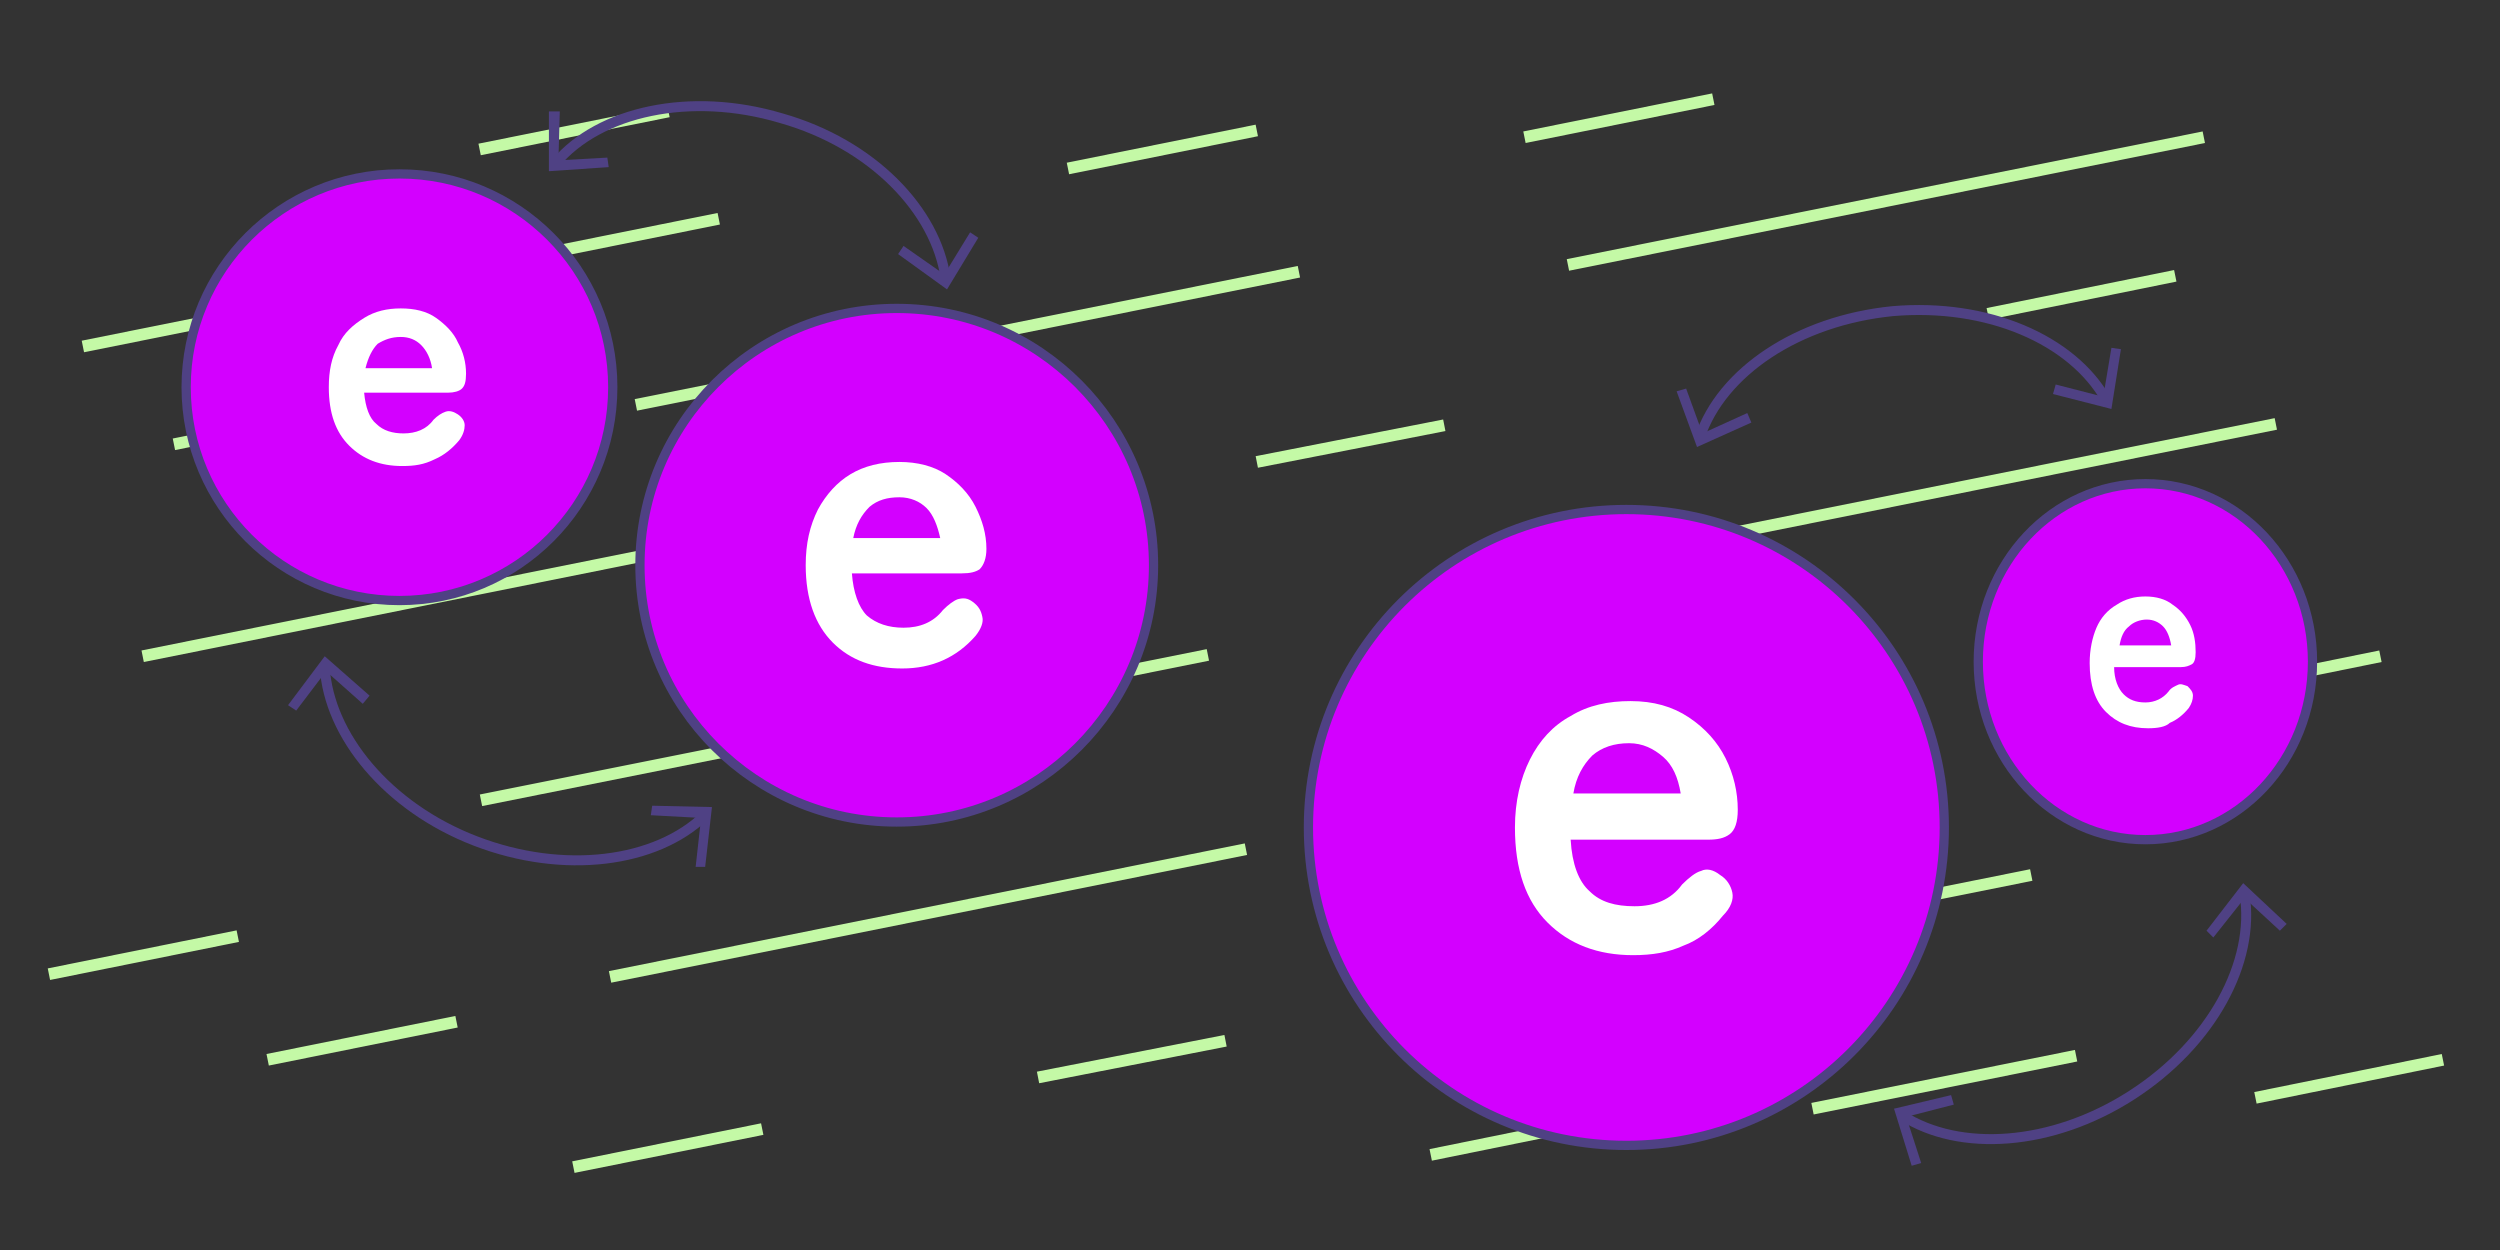 <?xml version="1.0" encoding="utf-8"?>
<!-- Generator: Adobe Illustrator 27.3.1, SVG Export Plug-In . SVG Version: 6.00 Build 0)  -->
<svg version="1.1" id="Layer_1" xmlns="http://www.w3.org/2000/svg" xmlns:xlink="http://www.w3.org/1999/xlink" x="0px" y="0px"
	 viewBox="0 0 184 92" style="enable-background:new 0 0 184 92;" xml:space="preserve">
<rect x="0" y="0" width="184" height="92" fill="#333333" stroke="none"/>
<style type="text/css">
	.st0{fill:#66D7FF;stroke:#C4F9A6;stroke-width:0.867;stroke-miterlimit:10;}
	.st1{fill:none;stroke:#54565A;stroke-width:3.649;stroke-linecap:round;stroke-miterlimit:10;}
	.st2{fill:none;stroke:#D300FF;stroke-width:0.413;stroke-miterlimit:10;}
	.st3{fill:none;stroke:#D300FF;stroke-width:0.292;stroke-miterlimit:10;}
	.st4{fill:none;stroke:#D300FF;stroke-width:0.186;stroke-miterlimit:10;}
	.st5{fill:#9E00BF;stroke:#4F4184;stroke-width:0.526;stroke-miterlimit:10;}
	.st6{fill:#D300FF;stroke:#4F4184;stroke-width:0.526;stroke-miterlimit:10;}
	.st7{fill:#54565A;stroke:#4F4184;stroke-width:0.526;stroke-miterlimit:10;}
	.st8{fill:none;stroke:#4F4184;stroke-width:0.526;stroke-miterlimit:10;}
	.st9{fill:none;stroke:#4F4184;stroke-width:0.526;stroke-linecap:round;stroke-miterlimit:10;}
	.st10{fill:#D300FF;stroke:#4F4184;stroke-width:0.681;stroke-miterlimit:10;}
	.st11{fill:#FFFFFF;}
	.st12{fill:none;stroke:#4F4184;stroke-width:0.733;stroke-miterlimit:10;}
	.st13{fill:#4F4184;}
	.st14{fill:#9E00BF;stroke:#4F4184;stroke-width:0.578;stroke-miterlimit:10;}
	.st15{fill:#D300FF;stroke:#4F4184;stroke-width:0.655;stroke-miterlimit:10;}
	.st16{fill:#FFFFFF;stroke:#4F4184;stroke-width:0.559;stroke-miterlimit:10;}
	.st17{fill:#D300FF;stroke:#4F4184;stroke-width:0.61;stroke-miterlimit:10;}
	.st18{fill:#D300FF;stroke:#4F4184;stroke-width:0.407;stroke-miterlimit:10;}
	.st19{fill:#D300FF;stroke:#4F4184;stroke-width:0.506;stroke-miterlimit:10;}
	.st20{fill:#D300FF;stroke:#4F4184;stroke-width:0.235;stroke-miterlimit:10;}
	.st21{fill:#D300FF;stroke:#4F4184;stroke-width:0.314;stroke-miterlimit:10;}
	.st22{fill:#D300FF;stroke:#4F4184;stroke-width:0.305;stroke-miterlimit:10;}
	.st23{fill:#D300FF;stroke:#4F4184;stroke-width:0.559;stroke-miterlimit:10;}
	.st24{fill:#D300FF;stroke:#4F4184;stroke-width:0.382;stroke-miterlimit:10;}
	.st25{fill:#D300FF;stroke:#4F4184;stroke-width:0.509;stroke-miterlimit:10;}
	.st26{fill:#D300FF;stroke:#4F4184;stroke-width:0.68;stroke-miterlimit:10;}
</style>
<g>
	<line class="st0" x1="95.6" y1="20" x2="46.8" y2="29.8"/>
	<line class="st0" x1="71.2" y1="36.1" x2="10.5" y2="48.3"/>
	<line class="st0" x1="88.9" y1="48.2" x2="69.5" y2="52.1"/>
	<line class="st0" x1="54.9" y1="55" x2="35.4" y2="58.9"/>
	<line class="st0" x1="49.2" y1="8.2" x2="35.3" y2="11"/>
	<line class="st0" x1="106.3" y1="31.3" x2="92.5" y2="34"/>
	<line class="st0" x1="17.5" y1="68.9" x2="3.6" y2="71.7"/>
	<line class="st0" x1="26.7" y1="29.9" x2="12.8" y2="32.7"/>
	<line class="st0" x1="56.1" y1="83.1" x2="42.2" y2="85.9"/>
	<line class="st0" x1="92.5" y1="9.6" x2="78.6" y2="12.4"/>
	<line class="st0" x1="90.2" y1="76.6" x2="76.4" y2="79.3"/>
	<line class="st0" x1="33.6" y1="75.2" x2="19.7" y2="78"/>
	<line class="st0" x1="52.9" y1="16.1" x2="6.1" y2="25.5"/>
	<line class="st0" x1="91.7" y1="62.5" x2="44.9" y2="71.9"/>
	<line class="st0" x1="167.5" y1="31.2" x2="118.7" y2="41"/>
	<line class="st0" x1="152.8" y1="77.7" x2="133.4" y2="81.6"/>
	<line class="st0" x1="126.1" y1="7.3" x2="112.2" y2="10.1"/>
	<line class="st0" x1="175.2" y1="48.3" x2="161.4" y2="51.1"/>
	<line class="st0" x1="120.6" y1="52.1" x2="106.7" y2="54.9"/>
	<line class="st0" x1="160.1" y1="20.3" x2="146.3" y2="23.1"/>
	<line class="st0" x1="179.8" y1="78" x2="166" y2="80.8"/>
	<line class="st0" x1="119.1" y1="82.2" x2="105.3" y2="85"/>
	<line class="st0" x1="149.5" y1="64.4" x2="102.7" y2="73.8"/>
	<line class="st0" x1="162.2" y1="10.1" x2="115.4" y2="19.5"/>
</g>
<g>
	<g>
		<ellipse class="st10" cx="157.9" cy="48.7" rx="12.3" ry="13.1"/>
		<circle class="st10" cx="119.7" cy="60.9" r="23.4"/>
		<g>
			<path class="st11" d="M158.1,53.6c-1.3,0-2.3-0.4-3.1-1.2c-0.8-0.8-1.2-2-1.2-3.6c0-1,0.2-1.9,0.5-2.6c0.3-0.7,0.8-1.3,1.5-1.7
				c0.6-0.4,1.3-0.6,2.1-0.6c0.8,0,1.5,0.2,2,0.6c0.6,0.4,1,0.9,1.3,1.5c0.3,0.6,0.4,1.3,0.4,2c0,0.5-0.1,0.8-0.3,0.9
				c-0.2,0.1-0.4,0.2-0.8,0.2h-4.9c0,0.9,0.3,1.6,0.7,2c0.4,0.4,0.9,0.6,1.6,0.6c0.7,0,1.3-0.3,1.7-0.8c0.2-0.3,0.5-0.4,0.7-0.5
				c0.2-0.1,0.4,0,0.7,0.1c0.2,0.2,0.4,0.4,0.4,0.7c0,0.3-0.1,0.6-0.3,0.9c-0.4,0.5-0.9,0.9-1.4,1.1
				C159.4,53.5,158.8,53.6,158.1,53.6z M156,47.5h3.8c-0.1-0.6-0.3-1.1-0.6-1.4c-0.3-0.3-0.7-0.5-1.2-0.5c-0.5,0-1,0.2-1.3,0.5
				C156.3,46.4,156.1,46.9,156,47.5z"/>
		</g>
		<g>
			<path class="st11" d="M120.2,70.3c-2.6,0-4.7-0.8-6.3-2.4c-1.6-1.6-2.4-3.9-2.4-7c0-1.9,0.4-3.6,1.1-5c0.7-1.4,1.7-2.5,3-3.2
				c1.3-0.8,2.8-1.1,4.4-1.1c1.7,0,3.1,0.4,4.3,1.2c1.2,0.8,2.1,1.8,2.7,3c0.6,1.2,0.9,2.5,0.9,3.8c0,0.9-0.2,1.5-0.6,1.8
				c-0.4,0.3-0.9,0.4-1.6,0.4h-10.1c0.1,1.8,0.6,3.1,1.4,3.8c0.8,0.8,1.9,1.1,3.3,1.1c1.5,0,2.7-0.5,3.5-1.6c0.5-0.5,1-0.9,1.4-1
				c0.4-0.2,0.9-0.1,1.4,0.3c0.5,0.3,0.8,0.8,0.9,1.3c0.1,0.5-0.1,1.1-0.7,1.7c-0.8,1-1.8,1.8-2.9,2.2
				C122.8,70.1,121.6,70.3,120.2,70.3z M115.8,58.4h7.9c-0.2-1.2-0.6-2.1-1.3-2.7c-0.7-0.6-1.5-1-2.5-1c-1.1,0-2,0.3-2.7,0.9
				C116.5,56.3,116,57.2,115.8,58.4z"/>
		</g>
	</g>
	<g>
		<g>
			<path class="st12" d="M140,82.1c4.2,2.7,11,2.3,16.9-1.5c5.9-3.8,9.1-9.8,8.3-14.8"/>
			<g>
				<polygon class="st13" points="140.7,85.8 141.4,85.6 140.3,82.2 143.8,81.3 143.6,80.6 139.4,81.6 				"/>
			</g>
			<g>
				<polygon class="st13" points="168.3,68 167.8,68.5 165.2,66.1 162.9,69 162.4,68.5 165.1,65 				"/>
			</g>
		</g>
	</g>
	<g>
		<g>
			<path class="st12" d="M155,29.4c-2.5-4.4-8.7-7.1-15.7-6.5c-7,0.7-12.6,4.5-14.2,9.3"/>
			<g>
				<polygon class="st13" points="156.1,25.7 155.4,25.6 154.8,29.2 151.3,28.3 151.1,29 155.4,30.1 				"/>
			</g>
			<g>
				<polygon class="st13" points="123.4,28.8 124.1,28.6 125.3,31.9 128.6,30.4 128.9,31.1 124.9,32.9 				"/>
			</g>
		</g>
	</g>
	<g>
		<circle class="st10" cx="29.4" cy="28.5" r="15.7"/>
		<circle class="st10" cx="66" cy="41.6" r="18.9"/>
		<g>
			<path class="st11" d="M29.6,34.3c-1.6,0-2.9-0.5-3.9-1.5c-1-1-1.5-2.4-1.5-4.3c0-1.2,0.2-2.2,0.7-3.1c0.4-0.9,1.1-1.5,1.9-2
				c0.8-0.5,1.7-0.7,2.7-0.7c1,0,1.9,0.2,2.6,0.7c0.7,0.5,1.3,1.1,1.6,1.8c0.4,0.7,0.6,1.5,0.6,2.3c0,0.6-0.1,0.9-0.3,1.1
				c-0.2,0.2-0.6,0.3-1,0.3h-6.2c0.1,1.1,0.4,1.9,0.9,2.3c0.5,0.5,1.2,0.7,2,0.7c0.9,0,1.7-0.3,2.2-1c0.3-0.3,0.6-0.5,0.9-0.6
				c0.3-0.1,0.6,0,0.9,0.2c0.3,0.2,0.5,0.5,0.5,0.8c0,0.3-0.1,0.7-0.4,1.1c-0.5,0.6-1.1,1.1-1.8,1.4C31.2,34.2,30.5,34.3,29.6,34.3z
				 M26.9,27.1h4.9c-0.1-0.7-0.4-1.3-0.8-1.7c-0.4-0.4-0.9-0.6-1.5-0.6c-0.7,0-1.2,0.2-1.7,0.5C27.4,25.7,27.1,26.3,26.9,27.1z"/>
		</g>
		<g>
			<path class="st11" d="M66.4,49.2c-2.1,0-3.8-0.6-5.1-1.9c-1.3-1.3-2-3.2-2-5.7c0-1.6,0.3-2.9,0.9-4.1c0.6-1.1,1.4-2,2.4-2.6
				c1-0.6,2.2-0.9,3.6-0.9c1.3,0,2.5,0.3,3.4,0.9c0.9,0.6,1.7,1.4,2.2,2.4c0.5,1,0.8,2,0.8,3.1c0,0.7-0.2,1.2-0.5,1.5
				c-0.3,0.2-0.7,0.3-1.3,0.3h-8.1c0.1,1.4,0.5,2.5,1.1,3.1c0.7,0.6,1.6,0.9,2.7,0.9c1.2,0,2.2-0.4,2.9-1.3c0.4-0.4,0.8-0.7,1.1-0.8
				c0.4-0.1,0.7-0.1,1.1,0.2c0.4,0.3,0.6,0.6,0.7,1.1c0.1,0.4-0.1,0.9-0.5,1.4c-0.7,0.8-1.5,1.4-2.4,1.8
				C68.5,49,67.5,49.2,66.4,49.2z M62.8,39.6h6.4c-0.2-0.9-0.5-1.7-1-2.2c-0.5-0.5-1.2-0.8-2-0.8c-0.9,0-1.6,0.2-2.2,0.7
				C63.4,37.9,63,38.6,62.8,39.6z"/>
		</g>
	</g>
	<g>
		<g>
			<path class="st12" d="M23.9,49.1c0.3,5,4.6,10.3,11.1,12.8c6.5,2.5,13.3,1.6,16.9-1.9"/>
			<g>
				<polygon class="st13" points="21.2,51.9 21.8,52.3 24,49.4 26.7,51.8 27.2,51.2 23.9,48.3 				"/>
			</g>
			<g>
				<polygon class="st13" points="51.9,63.8 51.2,63.8 51.6,60.2 47.9,60 48,59.3 52.4,59.4 				"/>
			</g>
		</g>
	</g>
	<g>
		<g>
			<path class="st12" d="M69.6,20.5c-0.7-5-5.4-9.9-12.1-11.8c-6.7-2-13.4-0.5-16.6,3.3"/>
			<g>
				<polygon class="st13" points="72,17.5 71.4,17.1 69.5,20.2 66.5,18.1 66.1,18.7 69.7,21.3 				"/>
			</g>
			<g>
				<polygon class="st13" points="40.4,8.2 41.2,8.2 41.1,11.8 44.7,11.6 44.8,12.3 40.4,12.6 				"/>
			</g>
		</g>
	</g>
</g>
</svg>

